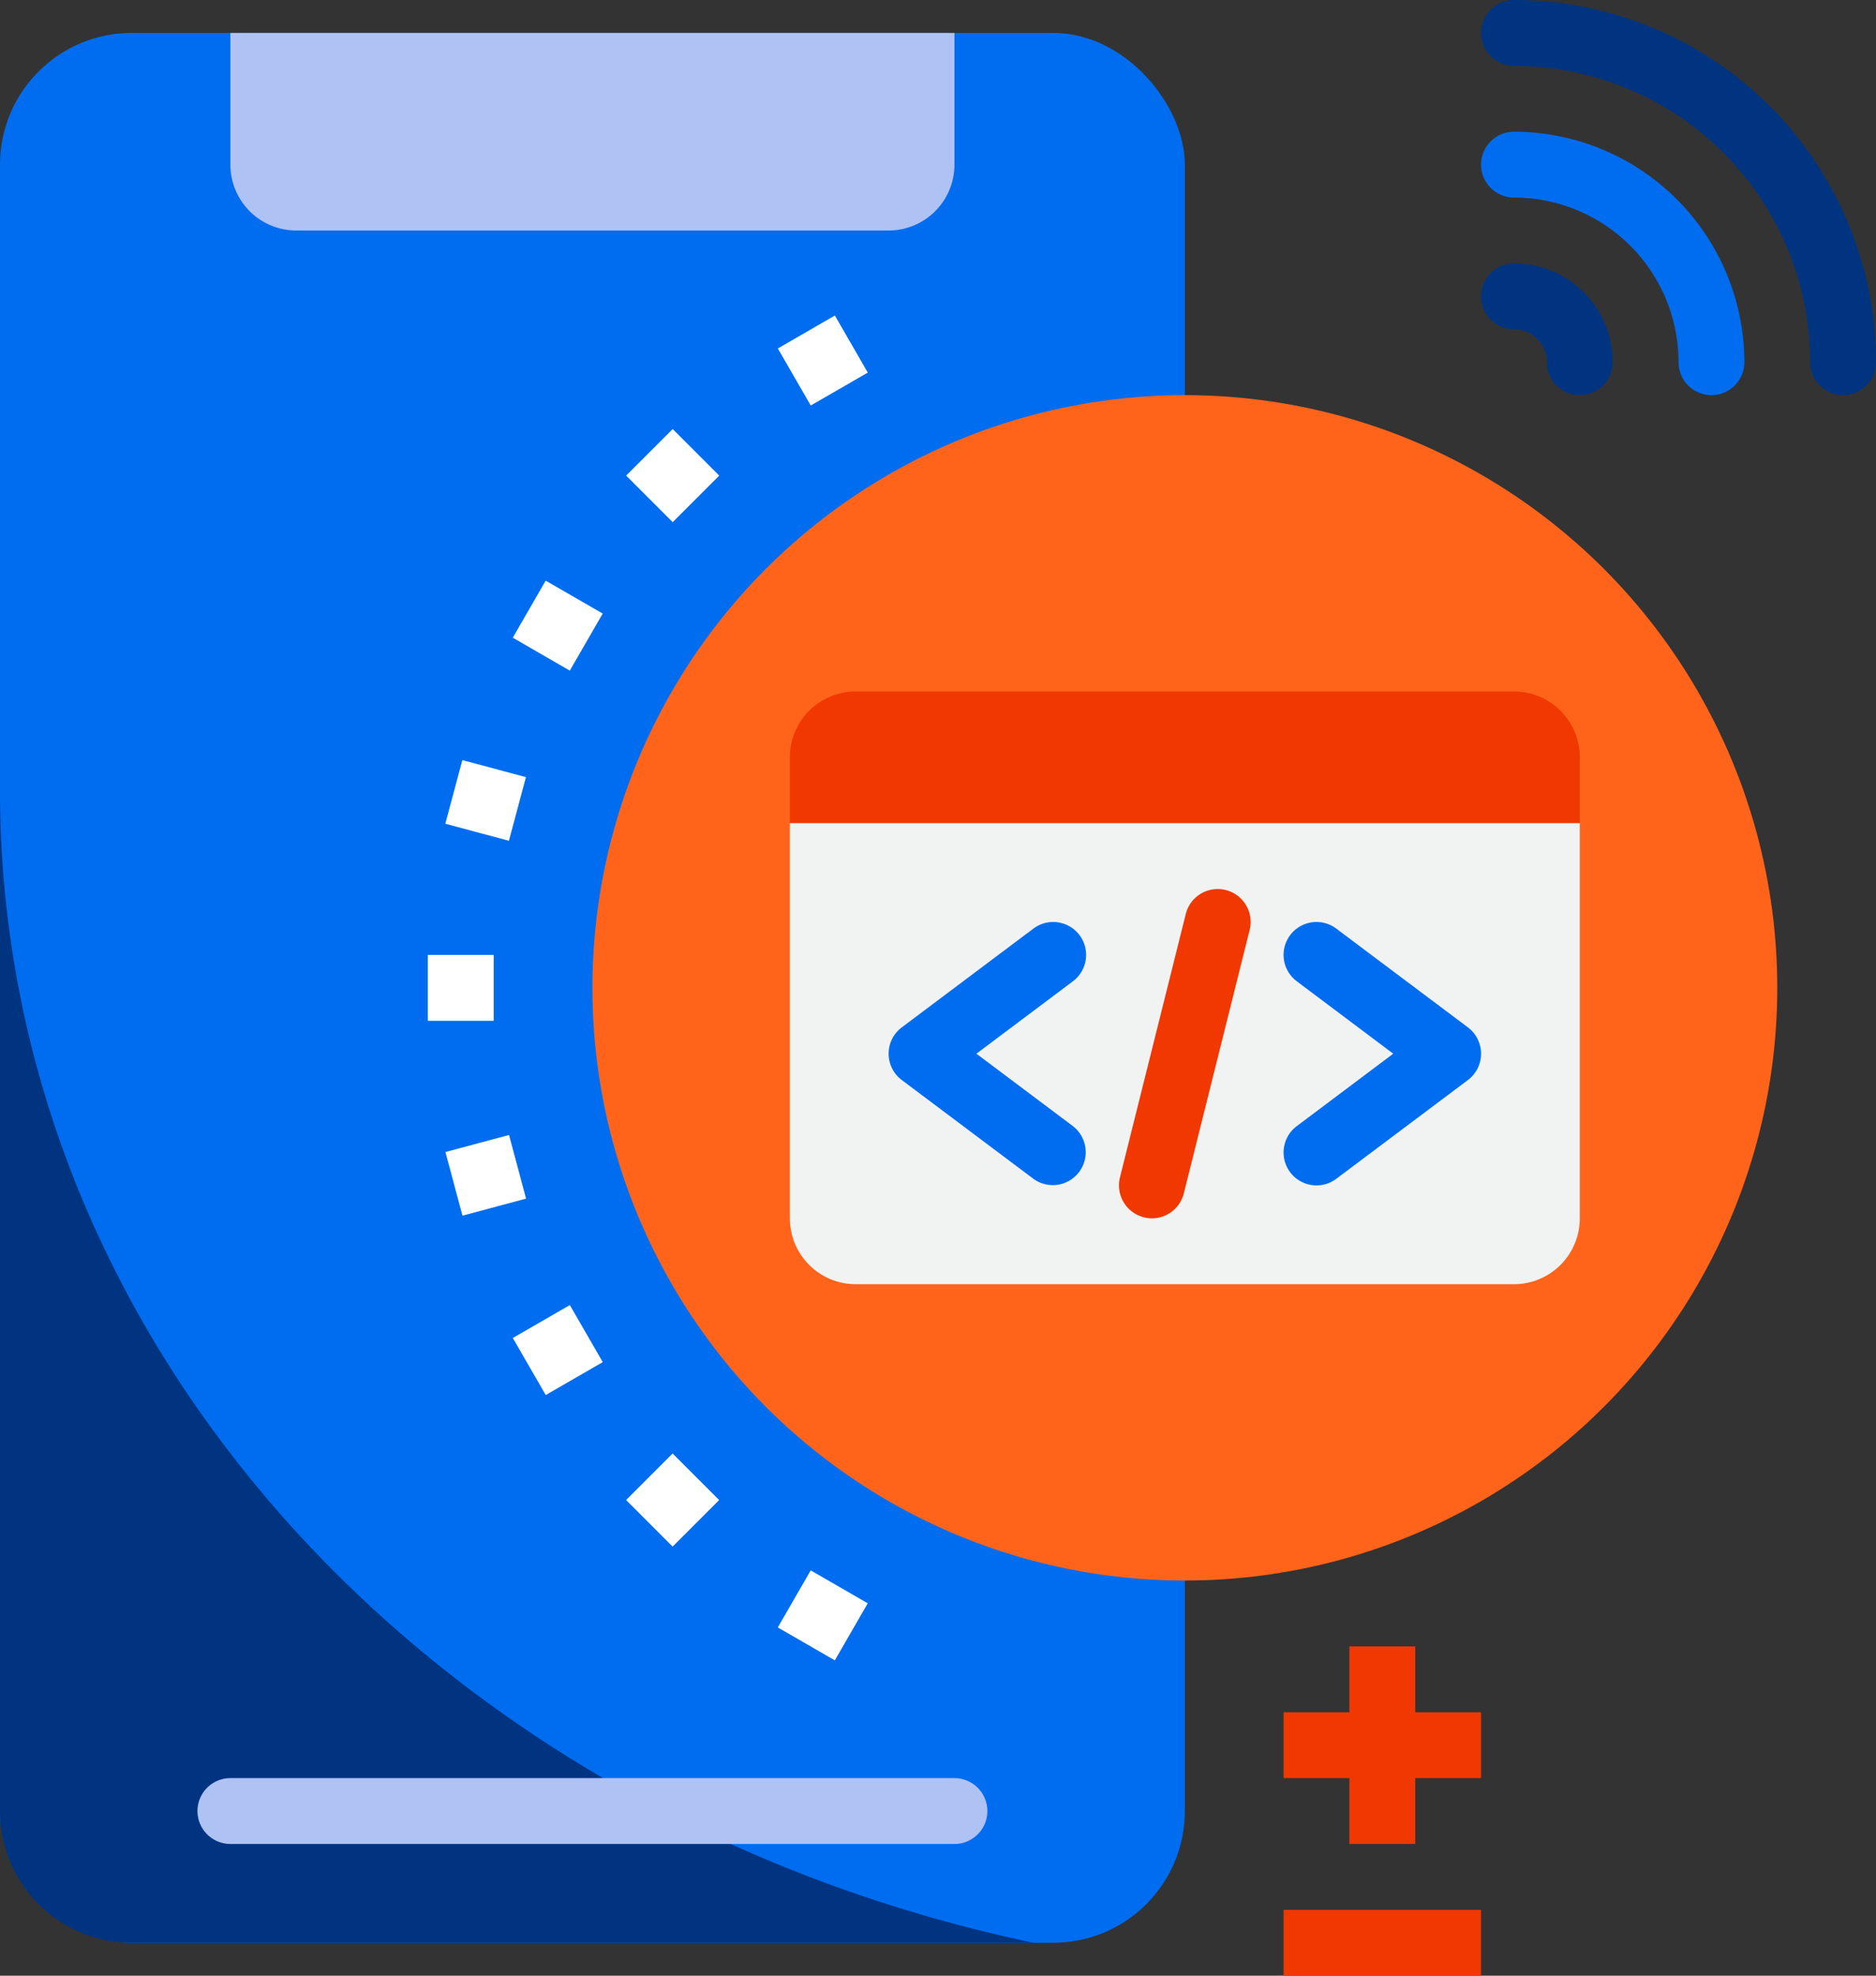 <svg id="Layer_1" data-name="Layer 1" xmlns="http://www.w3.org/2000/svg" viewBox="0 0 456 480"><rect x="0" y="0" width="456" height="480" fill="#333333" stroke="none"/><title>mobile-branding-new</title><rect y="8" width="288" height="464" rx="32" ry="32" style="fill:#006df0"/><path d="M40,208V456a32,32,0,0,0,32,32H291.2C147,457.68,40,344,40,208Z" transform="translate(-40 -16)" style="fill:#003481"/><path d="M112,72H256a16,16,0,0,0,16-16V24H96V56A16,16,0,0,0,112,72Z" transform="translate(-40 -16)" style="fill:#aec2f4"/><circle cx="288" cy="240" r="144" style="fill:#ff641a"/><path d="M424,200a16,16,0,0,0-16-16H248a16,16,0,0,0-16,16v16H424Z" transform="translate(-40 -16)" style="fill:#f03800"/><path d="M232,216v96a16,16,0,0,0,16,16H408a16,16,0,0,0,16-16V216Z" transform="translate(-40 -16)" style="fill:#f1f2f2"/><path d="M352,480h48v16H352Z" transform="translate(-40 -16)" style="fill:#f03800"/><path d="M384,416H368v16H352v16h16v16h16V448h16V432H384Z" transform="translate(-40 -16)" style="fill:#f03800"/><path d="M272,448H96a8,8,0,0,0,0,16H272a8,8,0,0,0,0-16Z" transform="translate(-40 -16)" style="fill:#aec2f4"/><path d="M144,248h16v16H144Z" transform="translate(-40 -16)" style="fill:#fff"/><path d="M148.27,295.89l15.46-4.14,4.14,15.46-15.46,4.14Z" transform="translate(-40 -16)" style="fill:#fff"/><path d="M164.65,341.07l13.86-8,8,13.86-13.86,8Z" transform="translate(-40 -16)" style="fill:#fff"/><path d="M192.18,380.44l11.31-11.31,11.31,11.31-11.31,11.31Z" transform="translate(-40 -16)" style="fill:#fff"/><path d="M229.06,411.39l8-13.86,13.86,8-8,13.86Z" transform="translate(-40 -16)" style="fill:#fff"/><path d="M148.24,216.13l4.14-15.46,15.46,4.14-4.14,15.46Z" transform="translate(-40 -16)" style="fill:#fff"/><path d="M164.64,170.93l8-13.86,13.86,8-8,13.86Z" transform="translate(-40 -16)" style="fill:#fff"/><path d="M192.2,131.55l11.31-11.31,11.31,11.31-11.31,11.31Z" transform="translate(-40 -16)" style="fill:#fff"/><path d="M229.07,100.66l13.86-8,8,13.86-13.86,8Z" transform="translate(-40 -16)" style="fill:#fff"/><path d="M408,96a8,8,0,0,1,8,8,8,8,0,0,0,16,0,24,24,0,0,0-24-24,8,8,0,0,0,0,16Z" transform="translate(-40 -16)" style="fill:#003481"/><path d="M408,16a8,8,0,0,0,0,16,72.09,72.09,0,0,1,72,72,8,8,0,0,0,16,0A88.1,88.1,0,0,0,408,16Z" transform="translate(-40 -16)" style="fill:#003481"/><path d="M408,64a40,40,0,0,1,40,40,8,8,0,0,0,16,0,56.06,56.06,0,0,0-56-56,8,8,0,0,0,0,16Z" transform="translate(-40 -16)" style="fill:#006df0"/><path d="M291.2,302.4a8,8,0,0,0,9.61-12.79h0L277.34,272l23.46-17.6a8,8,0,1,0-9.6-12.8h0l-32,24a8,8,0,0,0,0,12.8Z" transform="translate(-40 -16)" style="fill:#006df0"/><path d="M353.6,300.8a8,8,0,0,0,11.2,1.6h0l32-24a8,8,0,0,0,0-12.8l-32-24a8,8,0,1,0-9.6,12.8L378.66,272,355.2,289.6a8,8,0,0,0-1.6,11.2h0Z" transform="translate(-40 -16)" style="fill:#006df0"/><path d="M318.06,311.76A7.81,7.81,0,0,0,320,312a8,8,0,0,0,7.75-6.06l16-64a8,8,0,0,0-15.52-3.89l-16,64a8,8,0,0,0,5.82,9.7h0Z" transform="translate(-40 -16)" style="fill:#f03800"/></svg>
